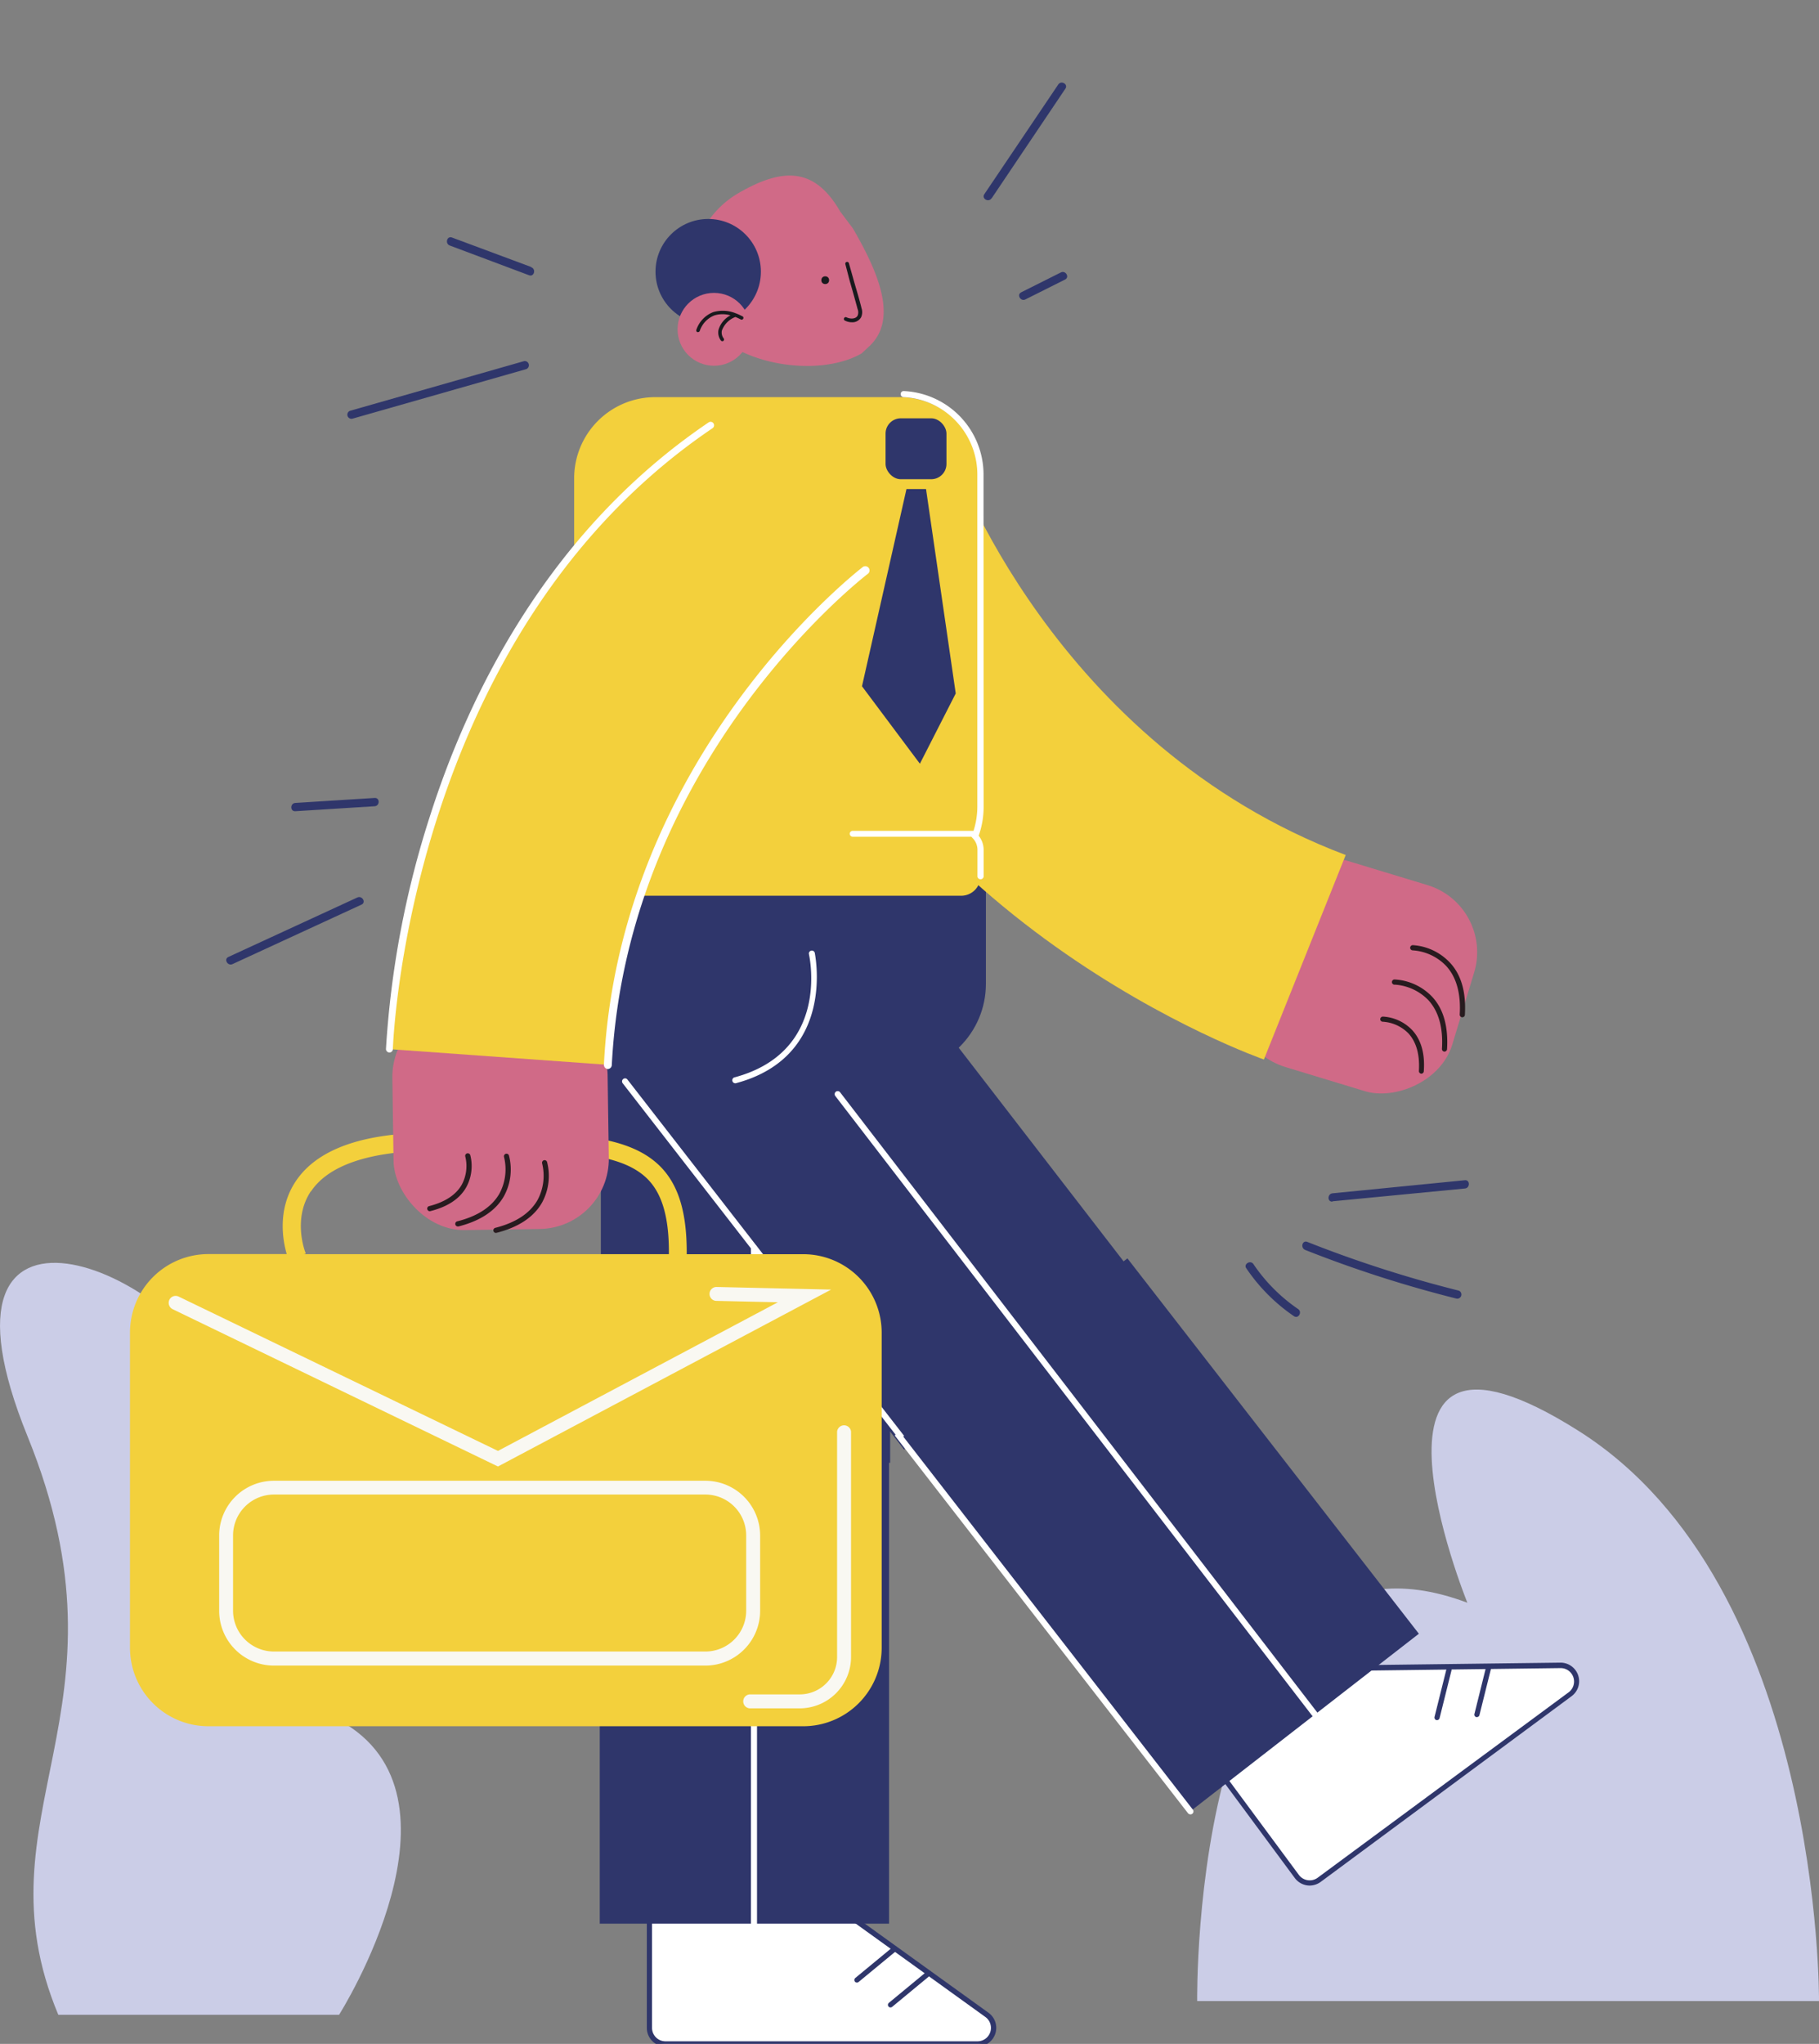 <svg xmlns="http://www.w3.org/2000/svg" viewBox="0 0 314.15 352.84"><rect x="0" y="0" width="314.15" height="352.84" fill="#808080" stroke="none"/><title>Mesa de trabajo 10</title><g id="Capa_1" data-name="Capa 1"><path d="M206.76,345.44s-1.18-86.76,46.66-68.76c0,0-22.83-56.28,19.25-29.64s41.48,98.4,41.48,98.4Z" fill="#cbcde7"/><path d="M10.07,347.81H58.56s24-37.85,0-50.85-9.83-34.5-18.91-56.5-54.2-40-34.89,7.5S-4.43,313.16,10.07,347.81Z" fill="#cbcde7"/><path d="M112.16,329.25v20.82a2.77,2.77,0,0,0,2.77,2.77h53.89a2.77,2.77,0,0,0,1.62-5L141.53,327a2.8,2.8,0,0,0-1.62-.53h-25A2.77,2.77,0,0,0,112.16,329.25Z" fill="#fff"/><path d="M168.82,353.29H114.93a3.22,3.22,0,0,1-3.22-3.22V329.25a3.22,3.22,0,0,1,3.22-3.21h25a3.24,3.24,0,0,1,1.88.6l28.91,20.82a3.22,3.22,0,0,1-1.88,5.83Zm-53.89-26.36a2.32,2.32,0,0,0-2.32,2.32v20.82a2.32,2.32,0,0,0,2.32,2.32h53.89a2.32,2.32,0,0,0,1.36-4.2l-28.92-20.82a2.25,2.25,0,0,0-1.35-.44Z" fill="#2f366b"/><line x1="154.54" y1="336.39" x2="147.98" y2="341.81" fill="#fff"/><path d="M148,342.25a.44.44,0,0,1-.35-.16.46.46,0,0,1,.06-.63l6.57-5.42a.45.45,0,0,1,.57.69l-6.57,5.42A.42.42,0,0,1,148,342.25Z" fill="#2f366b"/><line x1="160.36" y1="340.67" x2="153.79" y2="346.09" fill="#fff"/><path d="M153.79,346.54a.41.41,0,0,1-.34-.16.45.45,0,0,1,.06-.63l6.56-5.42a.45.45,0,1,1,.57.69l-6.56,5.42A.46.46,0,0,1,153.79,346.54Z" fill="#2f366b"/><path d="M211.59,307.19,224,323.93a2.78,2.78,0,0,0,3.88.58l43.33-32.05a2.77,2.77,0,0,0-1.69-5l-35.62.46a2.8,2.8,0,0,0-1.61.54l-20.08,14.86A2.76,2.76,0,0,0,211.59,307.19Z" fill="#fff"/><path d="M226.2,325.5a3.21,3.21,0,0,1-2.59-1.31l-12.38-16.73a3.21,3.21,0,0,1,.67-4.5L232,288.1a3.23,3.23,0,0,1,1.87-.63l35.63-.45h0a3.21,3.21,0,0,1,1.91,5.8l-43.32,32.05A3.26,3.26,0,0,1,226.2,325.5Zm-14.26-18.57,12.38,16.73a2.33,2.33,0,0,0,3.25.49l43.33-32a2.32,2.32,0,0,0-1.38-4.19h0l-35.63.46a2.28,2.28,0,0,0-1.35.45l-20.08,14.86a2.27,2.27,0,0,0-.91,1.52A2.32,2.32,0,0,0,211.94,306.93Z" fill="#2f366b"/><line x1="250.24" y1="288.23" x2="248.19" y2="296.49" fill="#fff"/><path d="M248.19,296.94h-.11a.46.46,0,0,1-.33-.55l2.06-8.26a.43.43,0,0,1,.54-.32.45.45,0,0,1,.33.54l-2.06,8.26A.45.45,0,0,1,248.19,296.94Z" fill="#2f366b"/><line x1="257.13" y1="287.71" x2="255.07" y2="295.97" fill="#fff"/><path d="M255.07,296.42l-.11,0a.44.44,0,0,1-.32-.54l2.05-8.26a.45.45,0,0,1,.54-.33.46.46,0,0,1,.33.55l-2.06,8.26A.45.45,0,0,1,255.07,296.42Z" fill="#2f366b"/><rect x="126.52" y="160.99" width="49.96" height="82.05" transform="matrix(0.79, -0.61, 0.61, 0.79, -92.07, 135.41)" fill="#2f366b"/><rect x="175.17" y="223.94" width="49.96" height="82.05" transform="translate(-120.46 178.49) rotate(-37.84)" fill="#2f366b"/><rect x="103.77" y="170.47" width="49.96" height="82.05" fill="#2f366b"/><rect x="103.58" y="250.03" width="49.96" height="82.05" fill="#2f366b"/><rect x="102.32" y="138.16" width="67.95" height="46.97" rx="15.29" fill="#2f366b"/><rect x="215.68" y="149.23" width="37.18" height="38.54" rx="12.1" transform="translate(463.53 -6.75) rotate(106.88)" fill="#d06a87"/><path d="M252.51,175.61h0a.45.45,0,0,1-.41-.48c.22-3.64-.58-6.48-2.37-8.41a8.78,8.78,0,0,0-5.75-2.66.45.45,0,0,1-.44-.46.46.46,0,0,1,.45-.44,9.62,9.62,0,0,1,6.4,3c2,2.12,2.84,5.18,2.6,9.08A.45.45,0,0,1,252.51,175.61Z" fill="#281b1f"/><path d="M249.45,181.54h0a.46.46,0,0,1-.42-.48c.23-3.64-.57-6.47-2.35-8.41a8.87,8.87,0,0,0-5.77-2.67.45.45,0,1,1,0-.89,9.64,9.64,0,0,1,6.4,2.95c2,2.12,2.83,5.18,2.6,9.08A.46.46,0,0,1,249.45,181.54Z" fill="#281b1f"/><path d="M245.47,185.35h0a.45.45,0,0,1-.42-.47c.17-2.82-.44-5-1.82-6.5a6.78,6.78,0,0,0-4.42-2,.45.45,0,0,1-.44-.45.48.48,0,0,1,.45-.44,7.59,7.59,0,0,1,5.07,2.33c1.55,1.68,2.24,4.09,2,7.16A.44.44,0,0,1,245.47,185.35Z" fill="#281b1f"/><path d="M218.28,182.9s-67.45-23.48-85.71-85.58l32.08-18.09s17.24,49.32,67.76,68.37" fill="#f3d03c"/><path d="M169.32,82.56a14,14,0,0,0-14-14H113.16a14,14,0,0,0-14,14v56.79a13.93,13.93,0,0,0,1,5.06,3.34,3.34,0,0,0-1,2.34v4.56a3.32,3.32,0,0,0,3.32,3.32H166a3.33,3.33,0,0,0,3.33-3.32v-4.56a3.34,3.34,0,0,0-1-2.34,13.93,13.93,0,0,0,1-5.06Z" fill="#f3d03c"/><path d="M150.05,59.85,148.82,61c-7.67,4.43-22.71,1.88-27.13-5.78h0a16,16,0,0,1,5.86-21.89h0c7.67-4.43,13.14-4.48,17.56,3.19l2.19,2.91C151.73,47.07,155.19,55.18,150.05,59.85Z" fill="#d06a87"/><circle cx="122.31" cy="46.9" r="9.1" fill="#2f366b"/><circle cx="142.52" cy="48.37" r="0.67" fill="#19191d"/><path d="M147.09,55.63a2.53,2.53,0,0,1-1.17-.29.3.3,0,0,1-.14-.42.31.31,0,0,1,.42-.14c.57.29,1.58.35,1.92-.3a1.51,1.51,0,0,0,0-1.1c-.45-1.67-.92-3.33-1.4-5L146,45.61a.31.31,0,0,1,.22-.39.32.32,0,0,1,.39.22l.78,2.77c.47,1.67,1,3.34,1.4,5a2.12,2.12,0,0,1-.07,1.55A1.71,1.71,0,0,1,147.09,55.63Z" fill="#19191d"/><circle cx="123.31" cy="56.85" r="6.29" fill="#d06a87"/><path d="M128.2,54.6a9.25,9.25,0,0,0-1.17-.53h0a5.93,5.93,0,0,0-3.82-.2,4.94,4.94,0,0,0-2.94,3.05.31.31,0,0,0,.17.41.27.27,0,0,0,.12,0,.32.32,0,0,0,.29-.2,4.35,4.35,0,0,1,2.55-2.69,4.88,4.88,0,0,1,2.76,0,4.12,4.12,0,0,0-2.07,2.5,2.33,2.33,0,0,0,.42,1.85.32.32,0,0,0,.24.11.29.29,0,0,0,.2-.07.31.31,0,0,0,0-.45,1.69,1.69,0,0,1-.28-1.31A4,4,0,0,1,127,54.72a8.38,8.38,0,0,1,.92.42.31.31,0,1,0,.32-.54Z" fill="#19191d"/><path d="M205.58,313.21a.54.54,0,0,1-.41-.2L154.52,247.8l.16-.12L107.54,187a.52.52,0,0,1,.09-.73.51.51,0,0,1,.73.09l47.78,61.51L156,248l50,64.38a.51.51,0,0,1-.09.73A.46.46,0,0,1,205.58,313.21Z" fill="#fff"/><path d="M126.93,187a.52.52,0,0,1-.13-1c16.5-4.39,13.06-20.58,12.91-21.27a.51.51,0,0,1,.39-.62.52.52,0,0,1,.62.4c0,.17,3.8,17.85-13.65,22.49A.34.34,0,0,1,126.93,187Z" fill="#fff"/><path d="M227.11,296.49a.51.51,0,0,1-.41-.2L144.26,189.2a.52.52,0,0,1,.83-.64l82.43,107.09a.51.51,0,0,1-.09.73A.5.5,0,0,1,227.11,296.49Z" fill="#fff"/><path d="M130.21,332.6a.53.53,0,0,1-.52-.52V215.34a.53.53,0,0,1,1.05,0V332.08A.53.53,0,0,1,130.21,332.6Z" fill="#fff"/><rect x="152.94" y="72.21" width="10.52" height="10.52" rx="2.64" fill="#2f366b"/><polygon points="156.55 84.43 148.87 118.47 158.87 131.84 165.06 119.71 159.93 84.43 156.55 84.43" fill="#2f366b"/><path d="M138.72,216.51H118.6c.05-7.13-1.4-11.94-4.56-15.14-6-6-17.4-5.94-36.33-5.82l-3.49,0c-11.68.06-19.46,2.87-23.13,8.35-3.27,4.88-2.23,10.33-1.57,12.59H36a13.55,13.55,0,0,0-13.55,13.54v54.37A13.55,13.55,0,0,0,36,298H138.72a13.55,13.55,0,0,0,13.55-13.55V230.05A13.55,13.55,0,0,0,138.72,216.51Zm-85-10.85c3-4.51,10.13-6.91,20.56-7l3.49,0c18.12-.11,29.06-.18,34.09,4.9,2.53,2.57,3.71,6.69,3.66,12.94h-63l.3-.12C52.75,216.33,50.44,210.5,53.68,205.66Z" fill="#f3d03c"/><path d="M91.76,46.1,78.05,41c-.86-.32-1.23,1.06-.38,1.38l13.71,5.14c.86.32,1.24-1.06.38-1.38Z" fill="#2f366b"/><path d="M90.51,62.34l-30,8.56a.71.71,0,0,0,.38,1.37l30-8.55a.72.72,0,0,0-.38-1.38Z" fill="#2f366b"/><path d="M177.09,51.69l6.85-3.43c.83-.41.1-1.64-.72-1.23l-6.85,3.43c-.83.41-.1,1.64.72,1.23Z" fill="#2f366b"/><path d="M171.26,34.24,184,15.3c.52-.76-.72-1.48-1.23-.72L170,33.52c-.52.77.72,1.48,1.23.72Z" fill="#2f366b"/><path d="M64.68,137.75,51,138.61c-.92.06-.92,1.49,0,1.43l13.71-.86c.91-.06.92-1.49,0-1.43Z" fill="#2f366b"/><path d="M61.72,154.93,39.44,165.2c-.84.38-.11,1.62.72,1.23l22.28-10.27c.84-.38.11-1.61-.72-1.23Z" fill="#2f366b"/><path d="M121.82,287.53H47.31a9.47,9.47,0,0,1-9.46-9.46v-13a9.46,9.46,0,0,1,9.46-9.45h74.51a9.47,9.47,0,0,1,9.46,9.45v13A9.47,9.47,0,0,1,121.82,287.53ZM47.31,258a7.07,7.07,0,0,0-7.06,7.05v13a7.06,7.06,0,0,0,7.06,7.05h74.51a7.05,7.05,0,0,0,7.05-7.05v-13a7.06,7.06,0,0,0-7.05-7.05Z" fill="#f9f8f2"/><path d="M86,253.16,29.81,226a1.22,1.22,0,0,1-.56-1.61,1.2,1.2,0,0,1,1.61-.56L86,250.47l48.34-25.66-10.6-.24a1.2,1.2,0,0,1,0-2.4h0l19.8.45Z" fill="#f9f8f2"/><path d="M138.12,294.91h-8.66a1.21,1.21,0,0,1,0-2.41h8.66a6.45,6.45,0,0,0,6.45-6.45v-38.9a1.21,1.21,0,0,1,2.41,0v38.9A8.88,8.88,0,0,1,138.12,294.91Z" fill="#f9f8f2"/><path d="M215.24,218.94a31,31,0,0,0,8.23,8.27c.76.52,1.48-.72.72-1.23a29.22,29.22,0,0,1-7.72-7.76c-.51-.76-1.75,0-1.23.72Z" fill="#2f366b"/><path d="M225.4,215.77a208.57,208.57,0,0,0,26.16,8.41.72.72,0,0,0,.38-1.38,208.57,208.57,0,0,1-26.16-8.41c-.86-.34-1.23,1-.38,1.38Z" fill="#2f366b"/><path d="M230.13,207.38,253,205.17c.9-.08.91-1.51,0-1.43L230.13,206c-.91.09-.92,1.52,0,1.43Z" fill="#2f366b"/><path d="M169.86,82.14A14.43,14.43,0,0,0,156.1,67.51a.51.51,0,0,0-.55.5.53.53,0,0,0,.51.55,13.39,13.39,0,0,1,12.73,13.58v57.13a13.75,13.75,0,0,1-.66,4.16H147.27a.51.51,0,0,0-.52.51.51.51,0,0,0,.52.5h20.52l0,.05.23.24a2.85,2.85,0,0,1,.79,2v4.59a.54.54,0,0,0,1.07,0v-4.59a3.92,3.92,0,0,0-.86-2.46,14.91,14.91,0,0,0,.86-5Z" fill="#fff"/><rect x="67.85" y="173.71" width="37.18" height="38.54" rx="12.1" transform="translate(175.68 384.69) rotate(179.17)" fill="#d06a87"/><path d="M85.65,212.84a.45.45,0,0,1-.43-.34.44.44,0,0,1,.32-.54c3.55-.9,6-2.52,7.3-4.81a8.85,8.85,0,0,0,.79-6.3.46.46,0,0,1,.3-.56.45.45,0,0,1,.55.3,9.63,9.63,0,0,1-.86,7c-1.42,2.51-4.07,4.27-7.86,5.23Z" fill="#281b1f"/><path d="M79.07,211.72a.44.44,0,0,1-.43-.34.45.45,0,0,1,.32-.54c3.54-.89,6-2.51,7.3-4.8a8.85,8.85,0,0,0,.79-6.3.45.45,0,0,1,.3-.56.44.44,0,0,1,.55.3,9.55,9.55,0,0,1-.86,7c-1.42,2.52-4.07,4.28-7.86,5.24Z" fill="#281b1f"/><path d="M74.23,209.09a.45.45,0,0,1-.43-.34.43.43,0,0,1,.32-.54c2.73-.7,4.63-1.94,5.63-3.7a6.82,6.82,0,0,0,.61-4.85.44.44,0,0,1,.3-.55.46.46,0,0,1,.56.3,7.63,7.63,0,0,1-.69,5.53c-1.12,2-3.21,3.38-6.19,4.13Z" fill="#281b1f"/><path d="M149.48,98.47S107.75,129.9,105,183.82L67,181.09S68.89,109.7,122.5,73.42Z" fill="#f3d03c"/><path d="M105,184.55h0a.73.73,0,0,1-.7-.77C107,130.14,148.62,98.2,149,97.89a.73.73,0,1,1,.88,1.17c-.41.31-41.49,31.86-44.22,84.8A.73.73,0,0,1,105,184.55Z" fill="#fff"/><path d="M67.25,181.69h0a.6.6,0,0,1-.59-.62,162.55,162.55,0,0,1,7.66-40.39c6.56-20.52,20.23-48.93,48.06-67.76a.6.6,0,1,1,.68,1C70.32,109.6,67.87,180.4,67.85,181.11A.6.6,0,0,1,67.25,181.69Z" fill="#fff"/></g></svg>